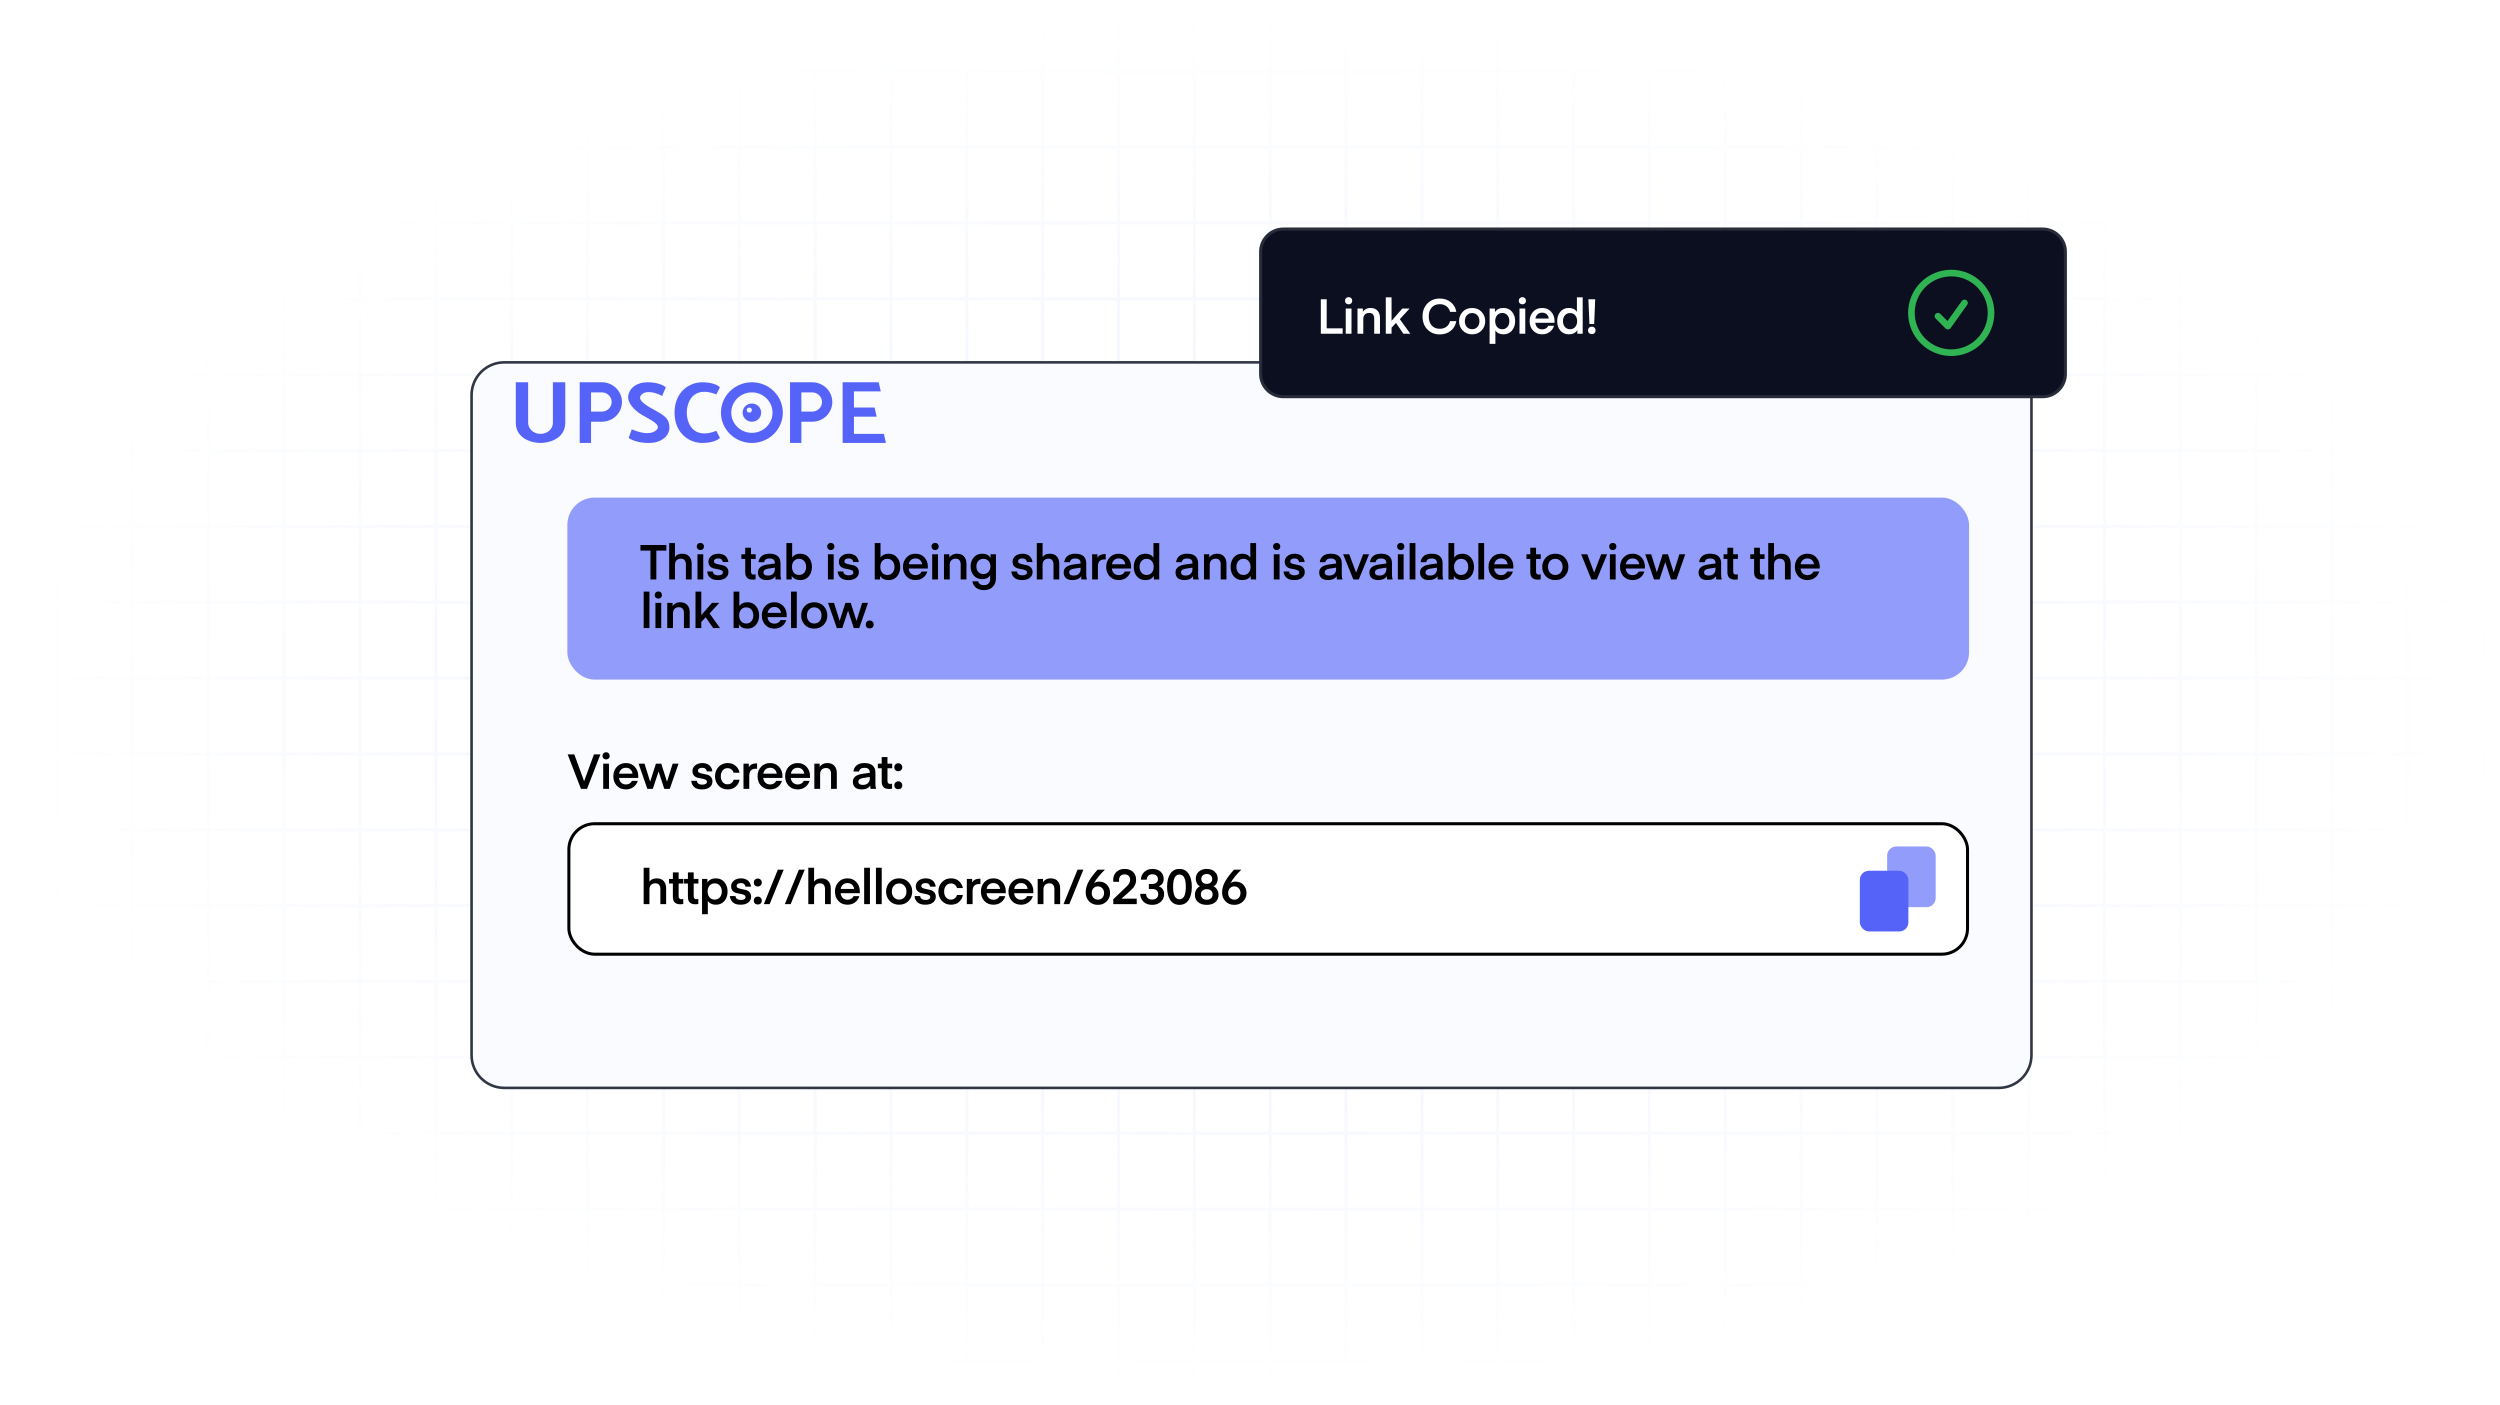 <svg width="824" height="463" viewBox="0 0 824 463" fill="none" xmlns="http://www.w3.org/2000/svg">
<g clip-path="url(#clip0_1640_6603)">
<mask id="mask0_1640_6603" style="mask-type:luminance" maskUnits="userSpaceOnUse" x="0" y="0" width="824" height="463">
<path d="M824 0H0V463H824V0Z" fill="white"/>
</mask>
<g mask="url(#mask0_1640_6603)">
<path d="M824 0H0V463H824V0Z" fill="white"/>
<g opacity="0.5">
<mask id="mask1_1640_6603" style="mask-type:alpha" maskUnits="userSpaceOnUse" x="0" y="0" width="824" height="463">
<path d="M824 0H0V463H824V0Z" fill="url(#paint0_radial_1640_6603)"/>
</mask>
<g mask="url(#mask1_1640_6603)">
<g opacity="0.3">
<mask id="mask2_1640_6603" style="mask-type:luminance" maskUnits="userSpaceOnUse" x="12" y="-1" width="812" height="464">
<path d="M824 -1H12.317V463H824V-1Z" fill="white"/>
</mask>
<g mask="url(#mask2_1640_6603)">
<path d="M18.658 -5.966V467.966" stroke="#80A2FC"/>
<path d="M43.658 -5.966V467.966" stroke="#80A2FC"/>
<path d="M68.658 -5.966V467.966" stroke="#80A2FC"/>
<path d="M93.658 -5.966V467.966" stroke="#80A2FC"/>
<path d="M118.658 -5.966V467.966" stroke="#80A2FC"/>
<path d="M143.658 -5.966V467.966" stroke="#80A2FC"/>
<path d="M168.658 -5.966V467.966" stroke="#80A2FC"/>
<path d="M193.658 -5.966V467.966" stroke="#80A2FC"/>
<path d="M218.658 -5.966V467.966" stroke="#80A2FC"/>
<path d="M243.658 -5.966V467.966" stroke="#80A2FC"/>
<path d="M268.658 -5.966V467.966" stroke="#80A2FC"/>
<path d="M293.659 -5.966V467.966" stroke="#80A2FC"/>
<path d="M318.659 -5.966V467.966" stroke="#80A2FC"/>
<path d="M343.659 -5.966V467.966" stroke="#80A2FC"/>
<path d="M368.659 -5.966V467.966" stroke="#80A2FC"/>
<path d="M393.659 -5.966V467.966" stroke="#80A2FC"/>
<path d="M418.659 -5.966V467.966" stroke="#80A2FC"/>
<path d="M443.659 -5.966V467.966" stroke="#80A2FC"/>
<path d="M468.659 -5.966V467.966" stroke="#80A2FC"/>
<path d="M493.659 -5.966V467.966" stroke="#80A2FC"/>
<path d="M518.659 -5.966V467.966" stroke="#80A2FC"/>
<path d="M543.659 -5.966V467.966" stroke="#80A2FC"/>
<path d="M568.659 -5.966V467.966" stroke="#80A2FC"/>
<path d="M593.659 -5.966V467.966" stroke="#80A2FC"/>
<path d="M618.659 -5.966V467.966" stroke="#80A2FC"/>
<path d="M643.659 -5.966V467.966" stroke="#80A2FC"/>
<path d="M668.659 -5.966V467.966" stroke="#80A2FC"/>
<path d="M693.659 -5.966V467.966" stroke="#80A2FC"/>
<path d="M718.659 -5.966V467.966" stroke="#80A2FC"/>
<path d="M743.659 -5.966V467.966" stroke="#80A2FC"/>
<path d="M768.659 -5.966V467.966" stroke="#80A2FC"/>
<path d="M793.659 -5.966V467.966" stroke="#80A2FC"/>
<path d="M818.659 -5.966V467.966" stroke="#80A2FC"/>
</g>
<mask id="mask3_1640_6603" style="mask-type:luminance" maskUnits="userSpaceOnUse" x="0" y="-2" width="821" height="456">
<path d="M0 -1.001V453.834H820.331V-1.001H0Z" fill="white"/>
</mask>
<g mask="url(#mask3_1640_6603)">
<path d="M3.166 448.5L817.165 448.501" stroke="#80A2FC"/>
<path d="M3.166 423.5L817.165 423.501" stroke="#80A2FC"/>
<path d="M3.166 398.5L817.165 398.501" stroke="#80A2FC"/>
<path d="M3.166 373.5H817.165" stroke="#80A2FC"/>
<path d="M3.166 348.5H817.165" stroke="#80A2FC"/>
<path d="M3.166 323.5H817.165" stroke="#80A2FC"/>
<path d="M3.166 298.5H817.165" stroke="#80A2FC"/>
<path d="M3.166 273.5H817.165" stroke="#80A2FC"/>
<path d="M3.166 248.5H817.165" stroke="#80A2FC"/>
<path d="M3.166 223.5H817.165" stroke="#80A2FC"/>
<path d="M3.166 198.5H817.165" stroke="#80A2FC"/>
<path d="M3.166 173.5H817.165" stroke="#80A2FC"/>
<path d="M3.166 148.5H817.165" stroke="#80A2FC"/>
<path d="M3.166 123.5H817.165" stroke="#80A2FC"/>
<path d="M3.166 98.5H817.165" stroke="#80A2FC"/>
<path d="M3.166 73.5H817.165" stroke="#80A2FC"/>
<path d="M3.166 48.5H817.165" stroke="#80A2FC"/>
<path d="M3.166 23.5H817.165" stroke="#80A2FC"/>
</g>
</g>
</g>
</g>
<g filter="url(#filter0_d_1640_6603)">
<path d="M658.786 105H166.214C160.021 105 155 110.021 155 116.214V333.786C155 339.979 160.021 345 166.214 345H658.786C664.979 345 670 339.979 670 333.786V116.214C670 110.021 664.979 105 658.786 105Z" fill="#FAFBFF"/>
<path d="M658.785 105.431H166.214C160.259 105.431 155.431 110.259 155.431 116.214V333.785C155.431 339.74 160.259 344.568 166.214 344.568H658.785C664.74 344.568 669.568 339.74 669.568 333.785V116.214C669.568 110.259 664.74 105.431 658.785 105.431Z" fill="#FAFBFF" stroke="#303643" stroke-width="0.863"/>
</g>
<path d="M673.25 75H423C418.582 75 415 78.582 415 83V123.25C415 127.668 418.582 131.25 423 131.25H673.25C677.668 131.25 681.25 127.668 681.25 123.25V83C681.25 78.582 677.668 75 673.25 75Z" fill="#0B0F1F"/>
<path d="M638.75 104.219L642.031 107.5L647.5 99.844M656.25 103.125C656.25 104.849 655.911 106.555 655.251 108.148C654.591 109.74 653.625 111.187 652.406 112.406C651.187 113.625 649.74 114.591 648.148 115.251C646.555 115.911 644.849 116.25 643.125 116.25C641.401 116.25 639.695 115.911 638.102 115.251C636.51 114.591 635.063 113.625 633.844 112.406C632.625 111.187 631.659 109.74 630.999 108.148C630.339 106.555 630 104.849 630 103.125C630 99.644 631.383 96.306 633.844 93.844C636.306 91.383 639.644 90 643.125 90C646.606 90 649.944 91.383 652.406 93.844C654.867 96.306 656.25 99.644 656.25 103.125Z" stroke="#30B352" stroke-width="2.188" stroke-linecap="round" stroke-linejoin="round"/>
<path d="M673.25 75.5H423C418.858 75.5 415.5 78.858 415.5 83V123.25C415.5 127.392 418.858 130.75 423 130.75H673.25C677.392 130.75 680.75 127.392 680.75 123.25V83C680.75 78.858 677.392 75.5 673.25 75.5Z" stroke="white" stroke-opacity="0.12"/>
</g>
<path d="M174.078 126H170V139.333C170 144.667 175.437 146 178.156 146C180.875 146 186.312 144.667 186.312 139.333V126H182.234V139.333C182.234 141.333 180.535 143 178.156 143C175.777 143 174.078 141.333 174.078 139.333V126Z" fill="#5563F9"/>
<path fill-rule="evenodd" clip-rule="evenodd" d="M191.07 126V146H194.808V139H198.376C202.036 139 205.003 136.09 205.003 132.5C205.003 128.91 202.036 126 198.376 126H191.07ZM194.808 135.667H198.376C200.159 135.667 201.604 134.249 201.604 132.5C201.604 130.751 200.159 129.333 198.376 129.333H194.808V135.667Z" fill="#5563F9"/>
<path fill-rule="evenodd" clip-rule="evenodd" d="M250.88 136C250.88 137.657 249.511 139 247.822 139C246.133 139 244.763 137.657 244.763 136C244.763 134.343 246.133 133 247.822 133C249.511 133 250.88 134.343 250.88 136ZM247.822 135.167C247.822 135.627 247.441 136 246.972 136C246.503 136 246.123 135.627 246.123 135.167C246.123 134.706 246.503 134.333 246.972 134.333C247.441 134.333 247.822 134.706 247.822 135.167Z" fill="#5563F9"/>
<path fill-rule="evenodd" clip-rule="evenodd" d="M258.017 136C258.017 141.523 253.452 146 247.822 146C242.191 146 237.627 141.523 237.627 136C237.627 130.477 242.191 126 247.822 126C253.452 126 258.017 130.477 258.017 136ZM254.618 136C254.618 139.682 251.575 142.667 247.822 142.667C244.068 142.667 241.025 139.682 241.025 136C241.025 132.318 244.068 129.333 247.822 129.333C251.575 129.333 254.618 132.318 254.618 136Z" fill="#5563F9"/>
<path d="M277.727 146H292L291.32 143H281.465V137.333H288.942L288.262 134.333H281.465V129H290.301L289.621 126H277.727V146Z" fill="#5563F9"/>
<path fill-rule="evenodd" clip-rule="evenodd" d="M264.134 146H260.396V126H267.702C271.362 126 274.329 128.91 274.329 132.5C274.329 136.09 271.362 139 267.702 139H264.134V146ZM267.702 135.667H264.134V129.333H267.702C269.485 129.333 270.93 130.751 270.93 132.5C270.93 134.249 269.485 135.667 267.702 135.667Z" fill="#5563F9"/>
<path d="M213.499 126C216.897 126 218.879 127.111 219.446 127.667L218.256 130.5C215.028 128.833 212.86 129.099 211.969 129.667C209.055 131.525 213.139 133.751 215.969 135.293C216.438 135.549 216.874 135.786 217.237 136C219.786 137.5 220.635 138.667 220.635 141C220.635 143.333 218.426 146 213.838 146C210.168 146 207.891 144.889 207.212 144.333L208.231 141.5C212.581 143.367 214.894 142.833 216.047 142C218.232 140.421 215.517 138.93 212.963 137.528C212.013 137.006 211.085 136.497 210.44 136C209.081 135 207.042 133 207.042 131C207.042 128.5 209.251 126 213.499 126Z" fill="#5563F9"/>
<path d="M231.407 126C235.036 126 236.839 127.111 237.287 127.667L236.111 130C228.315 126.933 226.366 132.722 226.366 136C226.366 139.278 228.315 145.067 236.111 142L237.287 144.333C236.839 144.889 235.036 146 231.407 146C227.374 146 222.334 143 222.334 136C222.334 129 227.374 126 231.407 126Z" fill="#5563F9"/>
<rect x="187" y="164" width="462" height="60" rx="9" fill="#929CFB"/>
<rect x="187.5" y="271.5" width="461" height="43" rx="8.5" fill="white" stroke="black"/>
<path d="M214.056 286V290.592C214.557 289.867 215.363 289.504 216.472 289.504C217.453 289.504 218.211 289.803 218.744 290.4C219.288 290.997 219.56 291.792 219.56 292.784V298H217.656V293.024C217.656 292.437 217.517 291.979 217.24 291.648C216.973 291.307 216.563 291.136 216.008 291.136C215.4 291.136 214.92 291.317 214.568 291.68C214.227 292.043 214.056 292.549 214.056 293.2V298H212.152V286H214.056ZM225.201 296.304V297.952C224.966 298.016 224.635 298.048 224.209 298.048C222.587 298.048 221.777 297.232 221.777 295.6V291.216H220.513V289.696H221.777V287.536H223.681V289.696H225.233V291.216H223.681V295.408C223.681 296.059 223.99 296.384 224.609 296.384L225.201 296.304ZM230.162 296.304V297.952C229.927 298.016 229.597 298.048 229.17 298.048C227.549 298.048 226.738 297.232 226.738 295.6V291.216H225.474V289.696H226.738V287.536H228.642V289.696H230.194V291.216H228.642V295.408C228.642 296.059 228.951 296.384 229.57 296.384L230.162 296.304ZM233.299 296.912V301.328H231.395V289.696H233.155V290.88C233.742 289.963 234.675 289.504 235.955 289.504C237.15 289.504 238.088 289.92 238.771 290.752C239.464 291.584 239.811 292.619 239.811 293.856C239.811 295.093 239.464 296.128 238.771 296.96C238.088 297.781 237.15 298.192 235.955 298.192C234.739 298.192 233.854 297.765 233.299 296.912ZM233.235 293.856C233.235 294.624 233.443 295.259 233.859 295.76C234.286 296.261 234.856 296.512 235.571 296.512C236.275 296.512 236.84 296.261 237.267 295.76C237.694 295.248 237.907 294.613 237.907 293.856C237.907 293.077 237.694 292.432 237.267 291.92C236.84 291.408 236.275 291.152 235.571 291.152C234.856 291.152 234.286 291.408 233.859 291.92C233.443 292.421 233.235 293.067 233.235 293.856ZM244.095 298.192C242.954 298.192 242.095 297.925 241.519 297.392C240.943 296.859 240.628 296.176 240.575 295.344H242.415C242.436 295.728 242.602 296.037 242.911 296.272C243.22 296.507 243.652 296.624 244.207 296.624C244.698 296.624 245.076 296.539 245.343 296.368C245.61 296.197 245.743 295.968 245.743 295.68C245.743 295.36 245.578 295.125 245.247 294.976C244.927 294.816 244.532 294.699 244.063 294.624C243.594 294.549 243.124 294.453 242.655 294.336C242.186 294.208 241.786 293.963 241.455 293.6C241.135 293.237 240.975 292.741 240.975 292.112C240.975 291.387 241.274 290.773 241.871 290.272C242.479 289.76 243.279 289.504 244.271 289.504C244.836 289.504 245.332 289.595 245.759 289.776C246.196 289.947 246.532 290.176 246.767 290.464C247.012 290.752 247.194 291.045 247.311 291.344C247.439 291.643 247.514 291.947 247.535 292.256H245.711C245.679 291.925 245.535 291.643 245.279 291.408C245.034 291.173 244.682 291.056 244.223 291.056C243.764 291.056 243.412 291.147 243.167 291.328C242.922 291.499 242.799 291.739 242.799 292.048C242.799 292.336 242.959 292.555 243.279 292.704C243.61 292.853 244.01 292.965 244.479 293.04C244.948 293.115 245.418 293.221 245.887 293.36C246.356 293.488 246.751 293.739 247.071 294.112C247.402 294.485 247.567 294.981 247.567 295.6C247.567 296.347 247.263 296.965 246.655 297.456C246.058 297.947 245.204 298.192 244.095 298.192ZM250.718 297.776C250.473 298.011 250.158 298.128 249.774 298.128C249.39 298.128 249.07 298.011 248.814 297.776C248.569 297.531 248.446 297.216 248.446 296.832C248.446 296.459 248.569 296.149 248.814 295.904C249.07 295.648 249.39 295.52 249.774 295.52C250.148 295.52 250.457 295.648 250.702 295.904C250.958 296.149 251.086 296.459 251.086 296.832C251.086 297.216 250.964 297.531 250.718 297.776ZM249.774 292.192C249.39 292.192 249.07 292.069 248.814 291.824C248.569 291.579 248.446 291.264 248.446 290.88C248.446 290.507 248.569 290.197 248.814 289.952C249.07 289.696 249.39 289.568 249.774 289.568C250.148 289.568 250.457 289.696 250.702 289.952C250.958 290.197 251.086 290.507 251.086 290.88C251.086 291.264 250.958 291.579 250.702 291.824C250.457 292.069 250.148 292.192 249.774 292.192ZM251.76 298L256.384 286.64H258.304L253.68 298H251.76ZM258.69 298L263.314 286.64H265.234L260.61 298H258.69ZM268.324 286V290.592C268.825 289.867 269.631 289.504 270.74 289.504C271.721 289.504 272.479 289.803 273.012 290.4C273.556 290.997 273.828 291.792 273.828 292.784V298H271.924V293.024C271.924 292.437 271.785 291.979 271.508 291.648C271.241 291.307 270.831 291.136 270.276 291.136C269.668 291.136 269.188 291.317 268.836 291.68C268.495 292.043 268.324 292.549 268.324 293.2V298H266.42V286H268.324ZM283.389 294.4H277.069C277.143 295.061 277.383 295.589 277.789 295.984C278.194 296.368 278.727 296.56 279.389 296.56C279.826 296.56 280.221 296.453 280.573 296.24C280.925 296.027 281.175 295.739 281.325 295.376H283.245C282.989 296.219 282.509 296.901 281.805 297.424C281.111 297.936 280.29 298.192 279.341 298.192C278.103 298.192 277.101 297.781 276.333 296.96C275.575 296.139 275.197 295.099 275.197 293.84C275.197 292.613 275.581 291.584 276.349 290.752C277.117 289.92 278.109 289.504 279.325 289.504C280.541 289.504 281.522 289.915 282.269 290.736C283.026 291.547 283.405 292.571 283.405 293.808L283.389 294.4ZM279.325 291.056C278.727 291.056 278.231 291.232 277.837 291.584C277.442 291.936 277.197 292.405 277.101 292.992H281.517C281.431 292.405 281.197 291.936 280.813 291.584C280.429 291.232 279.933 291.056 279.325 291.056ZM286.731 298H284.827V286H286.731V298ZM290.614 298H288.71V286H290.614V298ZM296.353 298.192C295.073 298.192 294.033 297.771 293.233 296.928C292.444 296.085 292.049 295.061 292.049 293.856C292.049 292.651 292.444 291.627 293.233 290.784C294.033 289.931 295.073 289.504 296.353 289.504C297.644 289.504 298.684 289.931 299.473 290.784C300.273 291.627 300.673 292.651 300.673 293.856C300.673 295.061 300.273 296.085 299.473 296.928C298.684 297.771 297.644 298.192 296.353 298.192ZM293.953 293.856C293.953 294.645 294.177 295.285 294.625 295.776C295.084 296.267 295.66 296.512 296.353 296.512C297.057 296.512 297.633 296.267 298.081 295.776C298.54 295.285 298.769 294.645 298.769 293.856C298.769 293.056 298.54 292.411 298.081 291.92C297.633 291.429 297.057 291.184 296.353 291.184C295.66 291.184 295.084 291.429 294.625 291.92C294.177 292.411 293.953 293.056 293.953 293.856ZM304.965 298.192C303.824 298.192 302.965 297.925 302.389 297.392C301.813 296.859 301.498 296.176 301.445 295.344H303.285C303.306 295.728 303.472 296.037 303.781 296.272C304.09 296.507 304.522 296.624 305.077 296.624C305.568 296.624 305.946 296.539 306.213 296.368C306.48 296.197 306.613 295.968 306.613 295.68C306.613 295.36 306.448 295.125 306.117 294.976C305.797 294.816 305.402 294.699 304.933 294.624C304.464 294.549 303.994 294.453 303.525 294.336C303.056 294.208 302.656 293.963 302.325 293.6C302.005 293.237 301.845 292.741 301.845 292.112C301.845 291.387 302.144 290.773 302.741 290.272C303.349 289.76 304.149 289.504 305.141 289.504C305.706 289.504 306.202 289.595 306.629 289.776C307.066 289.947 307.402 290.176 307.637 290.464C307.882 290.752 308.064 291.045 308.181 291.344C308.309 291.643 308.384 291.947 308.405 292.256H306.581C306.549 291.925 306.405 291.643 306.149 291.408C305.904 291.173 305.552 291.056 305.093 291.056C304.634 291.056 304.282 291.147 304.037 291.328C303.792 291.499 303.669 291.739 303.669 292.048C303.669 292.336 303.829 292.555 304.149 292.704C304.48 292.853 304.88 292.965 305.349 293.04C305.818 293.115 306.288 293.221 306.757 293.36C307.226 293.488 307.621 293.739 307.941 294.112C308.272 294.485 308.437 294.981 308.437 295.6C308.437 296.347 308.133 296.965 307.525 297.456C306.928 297.947 306.074 298.192 304.965 298.192ZM309.284 293.856C309.284 292.629 309.674 291.6 310.452 290.768C311.231 289.925 312.223 289.504 313.428 289.504C314.57 289.504 315.476 289.829 316.148 290.48C316.831 291.12 317.236 291.861 317.364 292.704H315.412C315.295 292.245 315.055 291.877 314.692 291.6C314.34 291.323 313.914 291.184 313.412 291.184C312.74 291.184 312.202 291.435 311.796 291.936C311.391 292.427 311.188 293.067 311.188 293.856C311.188 294.645 311.391 295.285 311.796 295.776C312.202 296.267 312.74 296.512 313.412 296.512C313.914 296.512 314.34 296.373 314.692 296.096C315.055 295.819 315.295 295.451 315.412 294.992H317.364C317.236 295.835 316.831 296.581 316.148 297.232C315.476 297.872 314.57 298.192 313.428 298.192C312.223 298.192 311.231 297.776 310.452 296.944C309.674 296.101 309.284 295.072 309.284 293.856ZM323.144 289.632V291.408C322.995 291.387 322.851 291.376 322.712 291.376C321.283 291.376 320.568 292.144 320.568 293.68V298H318.664V289.696H320.424V290.848C320.894 290.027 321.71 289.616 322.872 289.616L323.144 289.632ZM331.492 294.4H325.172C325.247 295.061 325.487 295.589 325.892 295.984C326.298 296.368 326.831 296.56 327.492 296.56C327.93 296.56 328.324 296.453 328.676 296.24C329.028 296.027 329.279 295.739 329.428 295.376H331.348C331.092 296.219 330.612 296.901 329.908 297.424C329.215 297.936 328.394 298.192 327.444 298.192C326.207 298.192 325.204 297.781 324.436 296.96C323.679 296.139 323.3 295.099 323.3 293.84C323.3 292.613 323.684 291.584 324.452 290.752C325.22 289.92 326.212 289.504 327.428 289.504C328.644 289.504 329.626 289.915 330.372 290.736C331.13 291.547 331.508 292.571 331.508 293.808L331.492 294.4ZM327.428 291.056C326.831 291.056 326.335 291.232 325.94 291.584C325.546 291.936 325.3 292.405 325.204 292.992H329.62C329.535 292.405 329.3 291.936 328.916 291.584C328.532 291.232 328.036 291.056 327.428 291.056ZM340.579 294.4H334.259C334.333 295.061 334.573 295.589 334.979 295.984C335.384 296.368 335.917 296.56 336.579 296.56C337.016 296.56 337.411 296.453 337.763 296.24C338.115 296.027 338.365 295.739 338.515 295.376H340.435C340.179 296.219 339.699 296.901 338.995 297.424C338.301 297.936 337.48 298.192 336.531 298.192C335.293 298.192 334.291 297.781 333.523 296.96C332.765 296.139 332.387 295.099 332.387 293.84C332.387 292.613 332.771 291.584 333.539 290.752C334.307 289.92 335.299 289.504 336.515 289.504C337.731 289.504 338.712 289.915 339.459 290.736C340.216 291.547 340.595 292.571 340.595 293.808L340.579 294.4ZM336.515 291.056C335.917 291.056 335.421 291.232 335.027 291.584C334.632 291.936 334.387 292.405 334.291 292.992H338.707C338.621 292.405 338.387 291.936 338.003 291.584C337.619 291.232 337.123 291.056 336.515 291.056ZM343.777 289.696V290.8C343.969 290.437 344.284 290.133 344.721 289.888C345.169 289.632 345.708 289.504 346.337 289.504C347.318 289.504 348.076 289.803 348.609 290.4C349.153 290.997 349.425 291.792 349.425 292.784V298H347.521V293.024C347.521 292.437 347.382 291.979 347.105 291.648C346.838 291.307 346.428 291.136 345.873 291.136C345.265 291.136 344.785 291.317 344.433 291.68C344.092 292.043 343.921 292.544 343.921 293.184V298H342.017V289.696H343.777ZM350.538 298L355.162 286.64H357.082L352.458 298H350.538ZM361.868 298.24C360.652 298.24 359.676 297.851 358.94 297.072C358.204 296.283 357.836 295.307 357.836 294.144C357.836 292.917 358.182 291.696 358.876 290.48C359.569 289.264 360.54 287.984 361.788 286.64H364.188C362.524 288.251 361.329 289.728 360.604 291.072C361.084 290.741 361.633 290.576 362.252 290.576C363.35 290.576 364.23 290.939 364.892 291.664C365.553 292.389 365.884 293.28 365.884 294.336C365.884 295.424 365.505 296.347 364.748 297.104C364.001 297.861 363.041 298.24 361.868 298.24ZM363.9 294.336C363.9 293.696 363.708 293.173 363.324 292.768C362.95 292.363 362.465 292.16 361.868 292.16C361.27 292.16 360.78 292.363 360.396 292.768C360.022 293.163 359.836 293.685 359.836 294.336C359.836 294.987 360.022 295.515 360.396 295.92C360.78 296.325 361.27 296.528 361.868 296.528C362.465 296.528 362.95 296.325 363.324 295.92C363.708 295.515 363.9 294.987 363.9 294.336ZM374.668 298H366.94V296.384L371.42 292.112C372.135 291.44 372.492 290.72 372.492 289.952C372.492 289.419 372.327 288.992 371.996 288.672C371.665 288.352 371.223 288.192 370.668 288.192C370.06 288.192 369.601 288.368 369.292 288.72C368.983 289.072 368.828 289.536 368.828 290.112L368.876 290.64H366.94C366.919 290.48 366.908 290.293 366.908 290.08C366.908 288.981 367.249 288.096 367.932 287.424C368.625 286.741 369.537 286.4 370.668 286.4C371.841 286.4 372.764 286.725 373.436 287.376C374.119 288.027 374.46 288.869 374.46 289.904C374.46 290.64 374.311 291.291 374.012 291.856C373.724 292.421 373.228 293.013 372.524 293.632L369.612 296.208H374.668V298ZM378.653 293.008V291.36H379.677C380.327 291.36 380.818 291.216 381.149 290.928C381.49 290.64 381.661 290.267 381.661 289.808C381.661 289.317 381.501 288.923 381.181 288.624C380.861 288.315 380.402 288.16 379.805 288.16C379.207 288.16 378.754 288.336 378.445 288.688C378.135 289.029 377.97 289.445 377.949 289.936H376.045C376.066 288.933 376.423 288.096 377.117 287.424C377.81 286.741 378.711 286.4 379.821 286.4C380.973 286.4 381.879 286.704 382.541 287.312C383.213 287.909 383.549 288.704 383.549 289.696C383.549 290.891 382.999 291.701 381.901 292.128C383.095 292.555 383.693 293.413 383.693 294.704C383.693 295.717 383.33 296.56 382.605 297.232C381.879 297.904 380.93 298.24 379.757 298.24C378.605 298.24 377.671 297.915 376.957 297.264C376.242 296.603 375.858 295.723 375.805 294.624H377.725C377.767 295.179 377.959 295.632 378.301 295.984C378.653 296.325 379.138 296.496 379.757 296.496C380.365 296.496 380.85 296.336 381.213 296.016C381.575 295.685 381.757 295.248 381.757 294.704C381.757 294.171 381.581 293.755 381.229 293.456C380.877 293.157 380.365 293.008 379.693 293.008H378.653ZM388.749 298.24C387.426 298.24 386.413 297.707 385.709 296.64C385.016 295.563 384.669 294.123 384.669 292.32C384.669 290.517 385.016 289.083 385.709 288.016C386.413 286.939 387.426 286.4 388.749 286.4C390.061 286.4 391.069 286.939 391.773 288.016C392.477 289.083 392.829 290.517 392.829 292.32C392.829 294.123 392.477 295.563 391.773 296.64C391.069 297.707 390.061 298.24 388.749 298.24ZM390.845 292.32C390.845 289.6 390.146 288.24 388.749 288.24C387.352 288.24 386.653 289.6 386.653 292.32C386.653 295.04 387.352 296.4 388.749 296.4C390.146 296.4 390.845 295.04 390.845 292.32ZM400.59 297.328C399.907 297.936 398.958 298.24 397.742 298.24C396.526 298.24 395.571 297.936 394.878 297.328C394.184 296.72 393.838 295.92 393.838 294.928C393.838 294.352 393.976 293.813 394.254 293.312C394.531 292.8 394.936 292.405 395.47 292.128C395.032 291.861 394.696 291.504 394.462 291.056C394.238 290.608 394.126 290.128 394.126 289.616C394.126 288.688 394.451 287.92 395.102 287.312C395.752 286.704 396.632 286.4 397.742 286.4C398.862 286.4 399.747 286.709 400.398 287.328C401.048 287.936 401.374 288.709 401.374 289.648C401.374 290.16 401.256 290.64 401.022 291.088C400.798 291.525 400.456 291.872 399.998 292.128C400.531 292.416 400.936 292.811 401.214 293.312C401.491 293.813 401.63 294.352 401.63 294.928C401.63 295.92 401.283 296.72 400.59 297.328ZM399.15 293.552C398.798 293.232 398.328 293.072 397.742 293.072C397.155 293.072 396.686 293.232 396.334 293.552C395.982 293.872 395.806 294.288 395.806 294.8C395.806 295.291 395.971 295.707 396.302 296.048C396.632 296.379 397.112 296.544 397.742 296.544C398.371 296.544 398.851 296.379 399.182 296.048C399.512 295.707 399.678 295.291 399.678 294.8C399.678 294.288 399.502 293.872 399.15 293.552ZM397.742 291.328C398.296 291.328 398.734 291.179 399.054 290.88C399.384 290.581 399.55 290.187 399.55 289.696C399.55 289.259 399.39 288.88 399.07 288.56C398.76 288.24 398.318 288.08 397.742 288.08C397.166 288.08 396.723 288.235 396.414 288.544C396.104 288.853 395.95 289.227 395.95 289.664C395.95 290.155 396.104 290.555 396.414 290.864C396.734 291.173 397.176 291.328 397.742 291.328ZM406.83 298.24C405.614 298.24 404.638 297.851 403.902 297.072C403.166 296.283 402.798 295.307 402.798 294.144C402.798 292.917 403.145 291.696 403.838 290.48C404.531 289.264 405.502 287.984 406.75 286.64H409.15C407.486 288.251 406.291 289.728 405.566 291.072C406.046 290.741 406.595 290.576 407.214 290.576C408.313 290.576 409.193 290.939 409.854 291.664C410.515 292.389 410.846 293.28 410.846 294.336C410.846 295.424 410.467 296.347 409.71 297.104C408.963 297.861 408.003 298.24 406.83 298.24ZM408.862 294.336C408.862 293.696 408.67 293.173 408.286 292.768C407.913 292.363 407.427 292.16 406.83 292.16C406.233 292.16 405.742 292.363 405.358 292.768C404.985 293.163 404.798 293.685 404.798 294.336C404.798 294.987 404.985 295.515 405.358 295.92C405.742 296.325 406.233 296.528 406.83 296.528C407.427 296.528 407.913 296.325 408.286 295.92C408.67 295.515 408.862 294.987 408.862 294.336Z" fill="black"/>
<path d="M219.624 179.64V181.48H216.328V191H214.392V181.48H211.096V179.64H219.624ZM222.47 179V183.592C222.972 182.867 223.777 182.504 224.886 182.504C225.868 182.504 226.625 182.803 227.158 183.4C227.702 183.997 227.974 184.792 227.974 185.784V191H226.07V186.024C226.07 185.437 225.932 184.979 225.654 184.648C225.388 184.307 224.977 184.136 224.422 184.136C223.814 184.136 223.334 184.317 222.982 184.68C222.641 185.043 222.47 185.549 222.47 186.2V191H220.566V179H222.47ZM230.847 181.304C230.495 181.304 230.207 181.197 229.983 180.984C229.759 180.76 229.647 180.477 229.647 180.136C229.647 179.784 229.759 179.496 229.983 179.272C230.207 179.048 230.495 178.936 230.847 178.936C231.188 178.936 231.471 179.048 231.695 179.272C231.919 179.496 232.031 179.784 232.031 180.136C232.031 180.477 231.919 180.76 231.695 180.984C231.471 181.197 231.188 181.304 230.847 181.304ZM229.887 191V182.696H231.791V191H229.887ZM236.618 191.192C235.477 191.192 234.618 190.925 234.042 190.392C233.466 189.859 233.151 189.176 233.098 188.344H234.938C234.959 188.728 235.125 189.037 235.434 189.272C235.743 189.507 236.175 189.624 236.73 189.624C237.221 189.624 237.599 189.539 237.866 189.368C238.133 189.197 238.266 188.968 238.266 188.68C238.266 188.36 238.101 188.125 237.77 187.976C237.45 187.816 237.055 187.699 236.586 187.624C236.117 187.549 235.647 187.453 235.178 187.336C234.709 187.208 234.309 186.963 233.978 186.6C233.658 186.237 233.498 185.741 233.498 185.112C233.498 184.387 233.797 183.773 234.394 183.272C235.002 182.76 235.802 182.504 236.794 182.504C237.359 182.504 237.855 182.595 238.282 182.776C238.719 182.947 239.055 183.176 239.29 183.464C239.535 183.752 239.717 184.045 239.834 184.344C239.962 184.643 240.037 184.947 240.058 185.256H238.234C238.202 184.925 238.058 184.643 237.802 184.408C237.557 184.173 237.205 184.056 236.746 184.056C236.287 184.056 235.935 184.147 235.69 184.328C235.445 184.499 235.322 184.739 235.322 185.048C235.322 185.336 235.482 185.555 235.802 185.704C236.133 185.853 236.533 185.965 237.002 186.04C237.471 186.115 237.941 186.221 238.41 186.36C238.879 186.488 239.274 186.739 239.594 187.112C239.925 187.485 240.09 187.981 240.09 188.6C240.09 189.347 239.786 189.965 239.178 190.456C238.581 190.947 237.727 191.192 236.618 191.192ZM249.046 189.304V190.952C248.811 191.016 248.48 191.048 248.054 191.048C246.432 191.048 245.622 190.232 245.622 188.6V184.216H244.358V182.696H245.622V180.536H247.526V182.696H249.078V184.216H247.526V188.408C247.526 189.059 247.835 189.384 248.454 189.384L249.046 189.304ZM255.399 187.096L253.191 187.432C252.156 187.592 251.639 187.987 251.639 188.616C251.639 189.341 252.13 189.704 253.111 189.704C253.847 189.704 254.412 189.507 254.807 189.112C255.202 188.717 255.399 188.221 255.399 187.624V187.096ZM252.727 191.192C251.746 191.192 251.015 190.963 250.535 190.504C250.055 190.045 249.815 189.437 249.815 188.68C249.815 187.229 250.876 186.355 252.999 186.056L255.399 185.72V185.592C255.399 184.579 254.807 184.072 253.623 184.072C252.588 184.072 252.002 184.483 251.863 185.304H250.007C250.092 184.493 250.428 183.827 251.015 183.304C251.612 182.771 252.498 182.504 253.671 182.504C254.855 182.504 255.746 182.776 256.343 183.32C256.951 183.864 257.255 184.627 257.255 185.608V189.432C257.255 190.104 257.335 190.627 257.495 191H255.687C255.676 191 255.66 190.963 255.639 190.888C255.628 190.803 255.612 190.669 255.591 190.488C255.58 190.307 255.575 190.115 255.575 189.912C255.01 190.765 254.06 191.192 252.727 191.192ZM261.097 183.784C261.663 182.931 262.548 182.504 263.753 182.504C264.948 182.504 265.887 182.92 266.569 183.752C267.263 184.584 267.609 185.619 267.609 186.856C267.609 188.093 267.263 189.128 266.569 189.96C265.887 190.781 264.948 191.192 263.753 191.192C262.463 191.192 261.529 190.733 260.953 189.816V191H259.193V179H261.097V183.784ZM261.033 186.856C261.033 187.624 261.241 188.259 261.657 188.76C262.084 189.261 262.655 189.512 263.369 189.512C264.073 189.512 264.639 189.261 265.065 188.76C265.492 188.248 265.705 187.613 265.705 186.856C265.705 186.077 265.492 185.437 265.065 184.936C264.639 184.435 264.073 184.184 263.369 184.184C262.655 184.184 262.084 184.435 261.657 184.936C261.241 185.437 261.033 186.077 261.033 186.856ZM273.841 181.304C273.489 181.304 273.201 181.197 272.977 180.984C272.753 180.76 272.641 180.477 272.641 180.136C272.641 179.784 272.753 179.496 272.977 179.272C273.201 179.048 273.489 178.936 273.841 178.936C274.183 178.936 274.465 179.048 274.689 179.272C274.913 179.496 275.025 179.784 275.025 180.136C275.025 180.477 274.913 180.76 274.689 180.984C274.465 181.197 274.183 181.304 273.841 181.304ZM272.881 191V182.696H274.785V191H272.881ZM279.613 191.192C278.471 191.192 277.613 190.925 277.037 190.392C276.461 189.859 276.146 189.176 276.093 188.344H277.933C277.954 188.728 278.119 189.037 278.429 189.272C278.738 189.507 279.17 189.624 279.725 189.624C280.215 189.624 280.594 189.539 280.861 189.368C281.127 189.197 281.261 188.968 281.261 188.68C281.261 188.36 281.095 188.125 280.765 187.976C280.445 187.816 280.05 187.699 279.581 187.624C279.111 187.549 278.642 187.453 278.173 187.336C277.703 187.208 277.303 186.963 276.973 186.6C276.653 186.237 276.493 185.741 276.493 185.112C276.493 184.387 276.791 183.773 277.389 183.272C277.997 182.76 278.797 182.504 279.789 182.504C280.354 182.504 280.85 182.595 281.277 182.776C281.714 182.947 282.05 183.176 282.285 183.464C282.53 183.752 282.711 184.045 282.829 184.344C282.957 184.643 283.031 184.947 283.053 185.256H281.229C281.197 184.925 281.053 184.643 280.797 184.408C280.551 184.173 280.199 184.056 279.741 184.056C279.282 184.056 278.93 184.147 278.685 184.328C278.439 184.499 278.317 184.739 278.317 185.048C278.317 185.336 278.477 185.555 278.797 185.704C279.127 185.853 279.527 185.965 279.997 186.04C280.466 186.115 280.935 186.221 281.405 186.36C281.874 186.488 282.269 186.739 282.589 187.112C282.919 187.485 283.085 187.981 283.085 188.6C283.085 189.347 282.781 189.965 282.173 190.456C281.575 190.947 280.722 191.192 279.613 191.192ZM290.216 183.784C290.781 182.931 291.667 182.504 292.872 182.504C294.067 182.504 295.005 182.92 295.688 183.752C296.381 184.584 296.728 185.619 296.728 186.856C296.728 188.093 296.381 189.128 295.688 189.96C295.005 190.781 294.067 191.192 292.872 191.192C291.581 191.192 290.648 190.733 290.072 189.816V191H288.312V179H290.216V183.784ZM290.152 186.856C290.152 187.624 290.36 188.259 290.776 188.76C291.203 189.261 291.773 189.512 292.488 189.512C293.192 189.512 293.757 189.261 294.184 188.76C294.611 188.248 294.824 187.613 294.824 186.856C294.824 186.077 294.611 185.437 294.184 184.936C293.757 184.435 293.192 184.184 292.488 184.184C291.773 184.184 291.203 184.435 290.776 184.936C290.36 185.437 290.152 186.077 290.152 186.856ZM305.812 187.4H299.492C299.567 188.061 299.807 188.589 300.212 188.984C300.617 189.368 301.151 189.56 301.812 189.56C302.249 189.56 302.644 189.453 302.996 189.24C303.348 189.027 303.599 188.739 303.748 188.376H305.668C305.412 189.219 304.932 189.901 304.228 190.424C303.535 190.936 302.713 191.192 301.764 191.192C300.527 191.192 299.524 190.781 298.756 189.96C297.999 189.139 297.62 188.099 297.62 186.84C297.62 185.613 298.004 184.584 298.772 183.752C299.54 182.92 300.532 182.504 301.748 182.504C302.964 182.504 303.945 182.915 304.692 183.736C305.449 184.547 305.828 185.571 305.828 186.808L305.812 187.4ZM301.748 184.056C301.151 184.056 300.655 184.232 300.26 184.584C299.865 184.936 299.62 185.405 299.524 185.992H303.94C303.855 185.405 303.62 184.936 303.236 184.584C302.852 184.232 302.356 184.056 301.748 184.056ZM308.21 181.304C307.858 181.304 307.57 181.197 307.346 180.984C307.122 180.76 307.01 180.477 307.01 180.136C307.01 179.784 307.122 179.496 307.346 179.272C307.57 179.048 307.858 178.936 308.21 178.936C308.551 178.936 308.834 179.048 309.058 179.272C309.282 179.496 309.394 179.784 309.394 180.136C309.394 180.477 309.282 180.76 309.058 180.984C308.834 181.197 308.551 181.304 308.21 181.304ZM307.25 191V182.696H309.154V191H307.25ZM312.893 182.696V183.8C313.085 183.437 313.4 183.133 313.837 182.888C314.285 182.632 314.824 182.504 315.453 182.504C316.435 182.504 317.192 182.803 317.725 183.4C318.269 183.997 318.541 184.792 318.541 185.784V191H316.637V186.024C316.637 185.437 316.499 184.979 316.221 184.648C315.955 184.307 315.544 184.136 314.989 184.136C314.381 184.136 313.901 184.317 313.549 184.68C313.208 185.043 313.037 185.544 313.037 186.184V191H311.133V182.696H312.893ZM326.502 183.88V182.696H328.262V190.648C328.262 191.779 327.91 192.701 327.206 193.416C326.513 194.141 325.542 194.504 324.294 194.504C323.153 194.504 322.257 194.211 321.606 193.624C320.966 193.037 320.593 192.365 320.486 191.608H322.39C322.625 192.451 323.27 192.872 324.326 192.872C324.966 192.872 325.462 192.691 325.814 192.328C326.177 191.976 326.358 191.501 326.358 190.904V189.608C325.803 190.461 324.929 190.888 323.734 190.888C322.582 190.888 321.654 190.488 320.95 189.688C320.257 188.877 319.91 187.88 319.91 186.696C319.91 185.512 320.257 184.52 320.95 183.72C321.654 182.909 322.582 182.504 323.734 182.504C325.003 182.504 325.926 182.963 326.502 183.88ZM326.438 186.696C326.438 185.96 326.225 185.357 325.798 184.888C325.371 184.419 324.811 184.184 324.118 184.184C323.435 184.184 322.881 184.419 322.454 184.888C322.027 185.357 321.814 185.96 321.814 186.696C321.814 187.421 322.027 188.024 322.454 188.504C322.881 188.973 323.435 189.208 324.118 189.208C324.811 189.208 325.371 188.973 325.798 188.504C326.225 188.024 326.438 187.421 326.438 186.696ZM336.865 191.192C335.724 191.192 334.865 190.925 334.289 190.392C333.713 189.859 333.398 189.176 333.345 188.344H335.185C335.206 188.728 335.372 189.037 335.681 189.272C335.99 189.507 336.422 189.624 336.977 189.624C337.468 189.624 337.846 189.539 338.113 189.368C338.38 189.197 338.513 188.968 338.513 188.68C338.513 188.36 338.348 188.125 338.017 187.976C337.697 187.816 337.302 187.699 336.833 187.624C336.364 187.549 335.894 187.453 335.425 187.336C334.956 187.208 334.556 186.963 334.225 186.6C333.905 186.237 333.745 185.741 333.745 185.112C333.745 184.387 334.044 183.773 334.641 183.272C335.249 182.76 336.049 182.504 337.041 182.504C337.606 182.504 338.102 182.595 338.529 182.776C338.966 182.947 339.302 183.176 339.537 183.464C339.782 183.752 339.964 184.045 340.081 184.344C340.209 184.643 340.284 184.947 340.305 185.256H338.481C338.449 184.925 338.305 184.643 338.049 184.408C337.804 184.173 337.452 184.056 336.993 184.056C336.534 184.056 336.182 184.147 335.937 184.328C335.692 184.499 335.569 184.739 335.569 185.048C335.569 185.336 335.729 185.555 336.049 185.704C336.38 185.853 336.78 185.965 337.249 186.04C337.718 186.115 338.188 186.221 338.657 186.36C339.126 186.488 339.521 186.739 339.841 187.112C340.172 187.485 340.337 187.981 340.337 188.6C340.337 189.347 340.033 189.965 339.425 190.456C338.828 190.947 337.974 191.192 336.865 191.192ZM343.632 179V183.592C344.134 182.867 344.939 182.504 346.048 182.504C347.03 182.504 347.787 182.803 348.32 183.4C348.864 183.997 349.136 184.792 349.136 185.784V191H347.232V186.024C347.232 185.437 347.094 184.979 346.816 184.648C346.55 184.307 346.139 184.136 345.584 184.136C344.976 184.136 344.496 184.317 344.144 184.68C343.803 185.043 343.632 185.549 343.632 186.2V191H341.728V179H343.632ZM356.169 187.096L353.961 187.432C352.926 187.592 352.409 187.987 352.409 188.616C352.409 189.341 352.9 189.704 353.881 189.704C354.617 189.704 355.182 189.507 355.577 189.112C355.972 188.717 356.169 188.221 356.169 187.624V187.096ZM353.497 191.192C352.516 191.192 351.785 190.963 351.305 190.504C350.825 190.045 350.585 189.437 350.585 188.68C350.585 187.229 351.646 186.355 353.769 186.056L356.169 185.72V185.592C356.169 184.579 355.577 184.072 354.393 184.072C353.358 184.072 352.772 184.483 352.633 185.304H350.777C350.862 184.493 351.198 183.827 351.785 183.304C352.382 182.771 353.268 182.504 354.441 182.504C355.625 182.504 356.516 182.776 357.113 183.32C357.721 183.864 358.025 184.627 358.025 185.608V189.432C358.025 190.104 358.105 190.627 358.265 191H356.457C356.446 191 356.43 190.963 356.409 190.888C356.398 190.803 356.382 190.669 356.361 190.488C356.35 190.307 356.345 190.115 356.345 189.912C355.78 190.765 354.83 191.192 353.497 191.192ZM364.443 182.632V184.408C364.294 184.387 364.15 184.376 364.011 184.376C362.582 184.376 361.867 185.144 361.867 186.68V191H359.963V182.696H361.723V183.848C362.193 183.027 363.009 182.616 364.171 182.616L364.443 182.632ZM372.791 187.4H366.471C366.546 188.061 366.786 188.589 367.191 188.984C367.597 189.368 368.13 189.56 368.791 189.56C369.229 189.56 369.623 189.453 369.975 189.24C370.327 189.027 370.578 188.739 370.727 188.376H372.647C372.391 189.219 371.911 189.901 371.207 190.424C370.514 190.936 369.693 191.192 368.743 191.192C367.506 191.192 366.503 190.781 365.735 189.96C364.978 189.139 364.599 188.099 364.599 186.84C364.599 185.613 364.983 184.584 365.751 183.752C366.519 182.92 367.511 182.504 368.727 182.504C369.943 182.504 370.925 182.915 371.671 183.736C372.429 184.547 372.807 185.571 372.807 186.808L372.791 187.4ZM368.727 184.056C368.13 184.056 367.634 184.232 367.239 184.584C366.845 184.936 366.599 185.405 366.503 185.992H370.919C370.834 185.405 370.599 184.936 370.215 184.584C369.831 184.232 369.335 184.056 368.727 184.056ZM380.181 183.784V179H382.085V191H380.325V189.816C379.76 190.733 378.827 191.192 377.525 191.192C376.341 191.192 375.403 190.781 374.709 189.96C374.027 189.128 373.685 188.093 373.685 186.856C373.685 185.619 374.027 184.584 374.709 183.752C375.403 182.92 376.341 182.504 377.525 182.504C378.731 182.504 379.616 182.931 380.181 183.784ZM380.261 186.856C380.261 186.077 380.048 185.437 379.621 184.936C379.205 184.435 378.64 184.184 377.925 184.184C377.221 184.184 376.656 184.435 376.229 184.936C375.803 185.437 375.589 186.077 375.589 186.856C375.589 187.613 375.803 188.248 376.229 188.76C376.656 189.261 377.221 189.512 377.925 189.512C378.64 189.512 379.205 189.261 379.621 188.76C380.048 188.259 380.261 187.624 380.261 186.856ZM393.038 187.096L390.83 187.432C389.795 187.592 389.278 187.987 389.278 188.616C389.278 189.341 389.768 189.704 390.75 189.704C391.486 189.704 392.051 189.507 392.446 189.112C392.84 188.717 393.038 188.221 393.038 187.624V187.096ZM390.366 191.192C389.384 191.192 388.654 190.963 388.174 190.504C387.694 190.045 387.454 189.437 387.454 188.68C387.454 187.229 388.515 186.355 390.638 186.056L393.038 185.72V185.592C393.038 184.579 392.446 184.072 391.262 184.072C390.227 184.072 389.64 184.483 389.502 185.304H387.646C387.731 184.493 388.067 183.827 388.654 183.304C389.251 182.771 390.136 182.504 391.31 182.504C392.494 182.504 393.384 182.776 393.982 183.32C394.59 183.864 394.894 184.627 394.894 185.608V189.432C394.894 190.104 394.974 190.627 395.134 191H393.326C393.315 191 393.299 190.963 393.278 190.888C393.267 190.803 393.251 190.669 393.23 190.488C393.219 190.307 393.214 190.115 393.214 189.912C392.648 190.765 391.699 191.192 390.366 191.192ZM398.592 182.696V183.8C398.784 183.437 399.099 183.133 399.536 182.888C399.984 182.632 400.523 182.504 401.152 182.504C402.133 182.504 402.891 182.803 403.424 183.4C403.968 183.997 404.24 184.792 404.24 185.784V191H402.336V186.024C402.336 185.437 402.197 184.979 401.92 184.648C401.653 184.307 401.243 184.136 400.688 184.136C400.08 184.136 399.6 184.317 399.248 184.68C398.907 185.043 398.736 185.544 398.736 186.184V191H396.832V182.696H398.592ZM412.105 183.784V179H414.009V191H412.249V189.816C411.683 190.733 410.75 191.192 409.449 191.192C408.265 191.192 407.326 190.781 406.633 189.96C405.95 189.128 405.609 188.093 405.609 186.856C405.609 185.619 405.95 184.584 406.633 183.752C407.326 182.92 408.265 182.504 409.449 182.504C410.654 182.504 411.539 182.931 412.105 183.784ZM412.185 186.856C412.185 186.077 411.971 185.437 411.545 184.936C411.129 184.435 410.563 184.184 409.849 184.184C409.145 184.184 408.579 184.435 408.153 184.936C407.726 185.437 407.513 186.077 407.513 186.856C407.513 187.613 407.726 188.248 408.153 188.76C408.579 189.261 409.145 189.512 409.849 189.512C410.563 189.512 411.129 189.261 411.545 188.76C411.971 188.259 412.185 187.624 412.185 186.856ZM420.801 181.304C420.449 181.304 420.161 181.197 419.937 180.984C419.713 180.76 419.601 180.477 419.601 180.136C419.601 179.784 419.713 179.496 419.937 179.272C420.161 179.048 420.449 178.936 420.801 178.936C421.142 178.936 421.425 179.048 421.649 179.272C421.873 179.496 421.985 179.784 421.985 180.136C421.985 180.477 421.873 180.76 421.649 180.984C421.425 181.197 421.142 181.304 420.801 181.304ZM419.841 191V182.696H421.745V191H419.841ZM426.572 191.192C425.431 191.192 424.572 190.925 423.996 190.392C423.42 189.859 423.105 189.176 423.052 188.344H424.892C424.913 188.728 425.079 189.037 425.388 189.272C425.697 189.507 426.129 189.624 426.684 189.624C427.175 189.624 427.553 189.539 427.82 189.368C428.087 189.197 428.22 188.968 428.22 188.68C428.22 188.36 428.055 188.125 427.724 187.976C427.404 187.816 427.009 187.699 426.54 187.624C426.071 187.549 425.601 187.453 425.132 187.336C424.663 187.208 424.263 186.963 423.932 186.6C423.612 186.237 423.452 185.741 423.452 185.112C423.452 184.387 423.751 183.773 424.348 183.272C424.956 182.76 425.756 182.504 426.748 182.504C427.313 182.504 427.809 182.595 428.236 182.776C428.673 182.947 429.009 183.176 429.244 183.464C429.489 183.752 429.671 184.045 429.788 184.344C429.916 184.643 429.991 184.947 430.012 185.256H428.188C428.156 184.925 428.012 184.643 427.756 184.408C427.511 184.173 427.159 184.056 426.7 184.056C426.241 184.056 425.889 184.147 425.644 184.328C425.399 184.499 425.276 184.739 425.276 185.048C425.276 185.336 425.436 185.555 425.756 185.704C426.087 185.853 426.487 185.965 426.956 186.04C427.425 186.115 427.895 186.221 428.364 186.36C428.833 186.488 429.228 186.739 429.548 187.112C429.879 187.485 430.044 187.981 430.044 188.6C430.044 189.347 429.74 189.965 429.132 190.456C428.535 190.947 427.681 191.192 426.572 191.192ZM440.391 187.096L438.183 187.432C437.149 187.592 436.631 187.987 436.631 188.616C436.631 189.341 437.122 189.704 438.103 189.704C438.839 189.704 439.405 189.507 439.799 189.112C440.194 188.717 440.391 188.221 440.391 187.624V187.096ZM437.719 191.192C436.738 191.192 436.007 190.963 435.527 190.504C435.047 190.045 434.807 189.437 434.807 188.68C434.807 187.229 435.869 186.355 437.991 186.056L440.391 185.72V185.592C440.391 184.579 439.799 184.072 438.615 184.072C437.581 184.072 436.994 184.483 436.855 185.304H434.999C435.085 184.493 435.421 183.827 436.007 183.304C436.605 182.771 437.49 182.504 438.663 182.504C439.847 182.504 440.738 182.776 441.335 183.32C441.943 183.864 442.247 184.627 442.247 185.608V189.432C442.247 190.104 442.327 190.627 442.487 191H440.679C440.669 191 440.653 190.963 440.631 190.888C440.621 190.803 440.605 190.669 440.583 190.488C440.573 190.307 440.567 190.115 440.567 189.912C440.002 190.765 439.053 191.192 437.719 191.192ZM446.98 188.744L449.284 182.696H451.252L447.86 191H446.068L442.692 182.696H444.708L446.98 188.744ZM456.939 187.096L454.731 187.432C453.696 187.592 453.179 187.987 453.179 188.616C453.179 189.341 453.67 189.704 454.651 189.704C455.387 189.704 455.952 189.507 456.347 189.112C456.742 188.717 456.939 188.221 456.939 187.624V187.096ZM454.267 191.192C453.286 191.192 452.555 190.963 452.075 190.504C451.595 190.045 451.355 189.437 451.355 188.68C451.355 187.229 452.416 186.355 454.539 186.056L456.939 185.72V185.592C456.939 184.579 456.347 184.072 455.163 184.072C454.128 184.072 453.542 184.483 453.403 185.304H451.547C451.632 184.493 451.968 183.827 452.555 183.304C453.152 182.771 454.038 182.504 455.211 182.504C456.395 182.504 457.286 182.776 457.883 183.32C458.491 183.864 458.795 184.627 458.795 185.608V189.432C458.795 190.104 458.875 190.627 459.035 191H457.227C457.216 191 457.2 190.963 457.179 190.888C457.168 190.803 457.152 190.669 457.131 190.488C457.12 190.307 457.115 190.115 457.115 189.912C456.55 190.765 455.6 191.192 454.267 191.192ZM461.693 181.304C461.341 181.304 461.053 181.197 460.829 180.984C460.605 180.76 460.493 180.477 460.493 180.136C460.493 179.784 460.605 179.496 460.829 179.272C461.053 179.048 461.341 178.936 461.693 178.936C462.035 178.936 462.317 179.048 462.541 179.272C462.765 179.496 462.877 179.784 462.877 180.136C462.877 180.477 462.765 180.76 462.541 180.984C462.317 181.197 462.035 181.304 461.693 181.304ZM460.733 191V182.696H462.637V191H460.733ZM466.52 191H464.616V179H466.52V191ZM473.62 187.096L471.412 187.432C470.377 187.592 469.86 187.987 469.86 188.616C469.86 189.341 470.35 189.704 471.332 189.704C472.068 189.704 472.633 189.507 473.028 189.112C473.422 188.717 473.62 188.221 473.62 187.624V187.096ZM470.948 191.192C469.966 191.192 469.236 190.963 468.756 190.504C468.276 190.045 468.036 189.437 468.036 188.68C468.036 187.229 469.097 186.355 471.22 186.056L473.62 185.72V185.592C473.62 184.579 473.028 184.072 471.844 184.072C470.809 184.072 470.222 184.483 470.084 185.304H468.228C468.313 184.493 468.649 183.827 469.236 183.304C469.833 182.771 470.718 182.504 471.892 182.504C473.076 182.504 473.966 182.776 474.564 183.32C475.172 183.864 475.476 184.627 475.476 185.608V189.432C475.476 190.104 475.556 190.627 475.716 191H473.908C473.897 191 473.881 190.963 473.86 190.888C473.849 190.803 473.833 190.669 473.812 190.488C473.801 190.307 473.796 190.115 473.796 189.912C473.23 190.765 472.281 191.192 470.948 191.192ZM479.318 183.784C479.883 182.931 480.769 182.504 481.974 182.504C483.169 182.504 484.107 182.92 484.79 183.752C485.483 184.584 485.83 185.619 485.83 186.856C485.83 188.093 485.483 189.128 484.79 189.96C484.107 190.781 483.169 191.192 481.974 191.192C480.683 191.192 479.75 190.733 479.174 189.816V191H477.414V179H479.318V183.784ZM479.254 186.856C479.254 187.624 479.462 188.259 479.878 188.76C480.305 189.261 480.875 189.512 481.59 189.512C482.294 189.512 482.859 189.261 483.286 188.76C483.713 188.248 483.926 187.613 483.926 186.856C483.926 186.077 483.713 185.437 483.286 184.936C482.859 184.435 482.294 184.184 481.59 184.184C480.875 184.184 480.305 184.435 479.878 184.936C479.462 185.437 479.254 186.077 479.254 186.856ZM489.17 191H487.266V179H489.17V191ZM498.797 187.4H492.477C492.552 188.061 492.792 188.589 493.197 188.984C493.602 189.368 494.136 189.56 494.797 189.56C495.234 189.56 495.629 189.453 495.981 189.24C496.333 189.027 496.584 188.739 496.733 188.376H498.653C498.397 189.219 497.917 189.901 497.213 190.424C496.52 190.936 495.698 191.192 494.749 191.192C493.512 191.192 492.509 190.781 491.741 189.96C490.984 189.139 490.605 188.099 490.605 186.84C490.605 185.613 490.989 184.584 491.757 183.752C492.525 182.92 493.517 182.504 494.733 182.504C495.949 182.504 496.93 182.915 497.677 183.736C498.434 184.547 498.813 185.571 498.813 186.808L498.797 187.4ZM494.733 184.056C494.136 184.056 493.64 184.232 493.245 184.584C492.85 184.936 492.605 185.405 492.509 185.992H496.925C496.84 185.405 496.605 184.936 496.221 184.584C495.837 184.232 495.341 184.056 494.733 184.056ZM507.799 189.304V190.952C507.565 191.016 507.234 191.048 506.807 191.048C505.186 191.048 504.375 190.232 504.375 188.6V184.216H503.111V182.696H504.375V180.536H506.279V182.696H507.831V184.216H506.279V188.408C506.279 189.059 506.589 189.384 507.207 189.384L507.799 189.304ZM512.621 191.192C511.341 191.192 510.301 190.771 509.501 189.928C508.711 189.085 508.317 188.061 508.317 186.856C508.317 185.651 508.711 184.627 509.501 183.784C510.301 182.931 511.341 182.504 512.621 182.504C513.911 182.504 514.951 182.931 515.741 183.784C516.541 184.627 516.941 185.651 516.941 186.856C516.941 188.061 516.541 189.085 515.741 189.928C514.951 190.771 513.911 191.192 512.621 191.192ZM510.221 186.856C510.221 187.645 510.445 188.285 510.893 188.776C511.351 189.267 511.927 189.512 512.621 189.512C513.325 189.512 513.901 189.267 514.349 188.776C514.807 188.285 515.037 187.645 515.037 186.856C515.037 186.056 514.807 185.411 514.349 184.92C513.901 184.429 513.325 184.184 512.621 184.184C511.927 184.184 511.351 184.429 510.893 184.92C510.445 185.411 510.221 186.056 510.221 186.856ZM525.437 188.744L527.741 182.696H529.709L526.317 191H524.525L521.149 182.696H523.165L525.437 188.744ZM531.579 181.304C531.227 181.304 530.939 181.197 530.715 180.984C530.491 180.76 530.379 180.477 530.379 180.136C530.379 179.784 530.491 179.496 530.715 179.272C530.939 179.048 531.227 178.936 531.579 178.936C531.921 178.936 532.203 179.048 532.427 179.272C532.651 179.496 532.763 179.784 532.763 180.136C532.763 180.477 532.651 180.76 532.427 180.984C532.203 181.197 531.921 181.304 531.579 181.304ZM530.619 191V182.696H532.523V191H530.619ZM542.151 187.4H535.831C535.905 188.061 536.145 188.589 536.551 188.984C536.956 189.368 537.489 189.56 538.151 189.56C538.588 189.56 538.983 189.453 539.335 189.24C539.687 189.027 539.937 188.739 540.087 188.376H542.007C541.751 189.219 541.271 189.901 540.567 190.424C539.873 190.936 539.052 191.192 538.103 191.192C536.865 191.192 535.863 190.781 535.095 189.96C534.337 189.139 533.959 188.099 533.959 186.84C533.959 185.613 534.343 184.584 535.111 183.752C535.879 182.92 536.871 182.504 538.087 182.504C539.303 182.504 540.284 182.915 541.031 183.736C541.788 184.547 542.167 185.571 542.167 186.808L542.151 187.4ZM538.087 184.056C537.489 184.056 536.993 184.232 536.599 184.584C536.204 184.936 535.959 185.405 535.863 185.992H540.279C540.193 185.405 539.959 184.936 539.575 184.584C539.191 184.232 538.695 184.056 538.087 184.056ZM550.75 191L548.878 185.304H548.862L546.974 191H545.166L542.27 182.696H544.238L546.094 188.648L547.998 182.696H549.758L551.646 188.664L553.518 182.696H555.454L552.558 191H550.75ZM565.428 187.096L563.22 187.432C562.186 187.592 561.668 187.987 561.668 188.616C561.668 189.341 562.159 189.704 563.14 189.704C563.876 189.704 564.442 189.507 564.836 189.112C565.231 188.717 565.428 188.221 565.428 187.624V187.096ZM562.756 191.192C561.775 191.192 561.044 190.963 560.564 190.504C560.084 190.045 559.844 189.437 559.844 188.68C559.844 187.229 560.906 186.355 563.028 186.056L565.428 185.72V185.592C565.428 184.579 564.836 184.072 563.652 184.072C562.618 184.072 562.031 184.483 561.892 185.304H560.036C560.122 184.493 560.458 183.827 561.044 183.304C561.642 182.771 562.527 182.504 563.7 182.504C564.884 182.504 565.775 182.776 566.372 183.32C566.98 183.864 567.284 184.627 567.284 185.608V189.432C567.284 190.104 567.364 190.627 567.524 191H565.716C565.706 191 565.69 190.963 565.668 190.888C565.658 190.803 565.642 190.669 565.62 190.488C565.61 190.307 565.604 190.115 565.604 189.912C565.039 190.765 564.09 191.192 562.756 191.192ZM572.779 189.304V190.952C572.544 191.016 572.213 191.048 571.787 191.048C570.165 191.048 569.355 190.232 569.355 188.6V184.216H568.091V182.696H569.355V180.536H571.259V182.696H572.811V184.216H571.259V188.408C571.259 189.059 571.568 189.384 572.187 189.384L572.779 189.304ZM581.576 189.304V190.952C581.342 191.016 581.011 191.048 580.584 191.048C578.963 191.048 578.152 190.232 578.152 188.6V184.216H576.888V182.696H578.152V180.536H580.056V182.696H581.608V184.216H580.056V188.408C580.056 189.059 580.366 189.384 580.984 189.384L581.576 189.304ZM584.714 179V183.592C585.215 182.867 586.02 182.504 587.13 182.504C588.111 182.504 588.868 182.803 589.402 183.4C589.946 183.997 590.218 184.792 590.218 185.784V191H588.314V186.024C588.314 185.437 588.175 184.979 587.898 184.648C587.631 184.307 587.22 184.136 586.666 184.136C586.058 184.136 585.578 184.317 585.226 184.68C584.884 185.043 584.714 185.549 584.714 186.2V191H582.81V179H584.714ZM599.778 187.4H593.458C593.533 188.061 593.773 188.589 594.178 188.984C594.583 189.368 595.117 189.56 595.778 189.56C596.215 189.56 596.61 189.453 596.962 189.24C597.314 189.027 597.565 188.739 597.714 188.376H599.634C599.378 189.219 598.898 189.901 598.194 190.424C597.501 190.936 596.679 191.192 595.73 191.192C594.493 191.192 593.49 190.781 592.722 189.96C591.965 189.139 591.586 188.099 591.586 186.84C591.586 185.613 591.97 184.584 592.738 183.752C593.506 182.92 594.498 182.504 595.714 182.504C596.93 182.504 597.911 182.915 598.658 183.736C599.415 184.547 599.794 185.571 599.794 186.808L599.778 187.4ZM595.714 184.056C595.117 184.056 594.621 184.232 594.226 184.584C593.831 184.936 593.586 185.405 593.49 185.992H597.906C597.821 185.405 597.586 184.936 597.202 184.584C596.818 184.232 596.322 184.056 595.714 184.056ZM214.056 207H212.152V195H214.056V207ZM216.995 197.304C216.643 197.304 216.355 197.197 216.131 196.984C215.907 196.76 215.795 196.477 215.795 196.136C215.795 195.784 215.907 195.496 216.131 195.272C216.355 195.048 216.643 194.936 216.995 194.936C217.336 194.936 217.619 195.048 217.843 195.272C218.067 195.496 218.179 195.784 218.179 196.136C218.179 196.477 218.067 196.76 217.843 196.984C217.619 197.197 217.336 197.304 216.995 197.304ZM216.035 207V198.696H217.939V207H216.035ZM221.678 198.696V199.8C221.87 199.437 222.185 199.133 222.622 198.888C223.07 198.632 223.609 198.504 224.238 198.504C225.22 198.504 225.977 198.803 226.51 199.4C227.054 199.997 227.326 200.792 227.326 201.784V207H225.422V202.024C225.422 201.437 225.284 200.979 225.006 200.648C224.74 200.307 224.329 200.136 223.774 200.136C223.166 200.136 222.686 200.317 222.334 200.68C221.993 201.043 221.822 201.544 221.822 202.184V207H219.918V198.696H221.678ZM234.679 198.696H237.079L233.863 202.2L237.319 207H235.047L232.599 203.448L231.143 205.016V207H229.239V195H231.143V202.744L234.679 198.696ZM243.69 199.784C244.256 198.931 245.141 198.504 246.346 198.504C247.541 198.504 248.48 198.92 249.162 199.752C249.856 200.584 250.202 201.619 250.202 202.856C250.202 204.093 249.856 205.128 249.162 205.96C248.48 206.781 247.541 207.192 246.346 207.192C245.056 207.192 244.122 206.733 243.546 205.816V207H241.786V195H243.69V199.784ZM243.626 202.856C243.626 203.624 243.834 204.259 244.25 204.76C244.677 205.261 245.248 205.512 245.962 205.512C246.666 205.512 247.232 205.261 247.658 204.76C248.085 204.248 248.298 203.613 248.298 202.856C248.298 202.077 248.085 201.437 247.658 200.936C247.232 200.435 246.666 200.184 245.962 200.184C245.248 200.184 244.677 200.435 244.25 200.936C243.834 201.437 243.626 202.077 243.626 202.856ZM259.286 203.4H252.966C253.041 204.061 253.281 204.589 253.686 204.984C254.092 205.368 254.625 205.56 255.286 205.56C255.724 205.56 256.118 205.453 256.47 205.24C256.822 205.027 257.073 204.739 257.222 204.376H259.142C258.886 205.219 258.406 205.901 257.702 206.424C257.009 206.936 256.188 207.192 255.238 207.192C254.001 207.192 252.998 206.781 252.23 205.96C251.473 205.139 251.094 204.099 251.094 202.84C251.094 201.613 251.478 200.584 252.246 199.752C253.014 198.92 254.006 198.504 255.222 198.504C256.438 198.504 257.42 198.915 258.166 199.736C258.924 200.547 259.302 201.571 259.302 202.808L259.286 203.4ZM255.222 200.056C254.625 200.056 254.129 200.232 253.734 200.584C253.34 200.936 253.094 201.405 252.998 201.992H257.414C257.329 201.405 257.094 200.936 256.71 200.584C256.326 200.232 255.83 200.056 255.222 200.056ZM262.628 207H260.724V195H262.628V207ZM268.368 207.192C267.088 207.192 266.048 206.771 265.248 205.928C264.458 205.085 264.064 204.061 264.064 202.856C264.064 201.651 264.458 200.627 265.248 199.784C266.048 198.931 267.088 198.504 268.368 198.504C269.658 198.504 270.698 198.931 271.488 199.784C272.288 200.627 272.688 201.651 272.688 202.856C272.688 204.061 272.288 205.085 271.488 205.928C270.698 206.771 269.658 207.192 268.368 207.192ZM265.968 202.856C265.968 203.645 266.192 204.285 266.64 204.776C267.098 205.267 267.674 205.512 268.368 205.512C269.072 205.512 269.648 205.267 270.096 204.776C270.554 204.285 270.784 203.645 270.784 202.856C270.784 202.056 270.554 201.411 270.096 200.92C269.648 200.429 269.072 200.184 268.368 200.184C267.674 200.184 267.098 200.429 266.64 200.92C266.192 201.411 265.968 202.056 265.968 202.856ZM281.401 207L279.529 201.304H279.513L277.625 207H275.817L272.921 198.696H274.889L276.745 204.648L278.649 198.696H280.409L282.297 204.664L284.169 198.696H286.105L283.209 207H281.401ZM287.603 206.776C287.357 207.011 287.043 207.128 286.659 207.128C286.275 207.128 285.955 207.011 285.699 206.776C285.453 206.531 285.331 206.216 285.331 205.832C285.331 205.459 285.453 205.149 285.699 204.904C285.955 204.648 286.275 204.52 286.659 204.52C287.032 204.52 287.341 204.648 287.587 204.904C287.843 205.149 287.971 205.459 287.971 205.832C287.971 206.216 287.848 206.531 287.603 206.776Z" fill="black"/>
<path d="M442.544 108.208V110H435.344V98.64H437.28V108.208H442.544ZM444.511 100.304C444.159 100.304 443.871 100.197 443.647 99.984C443.423 99.76 443.311 99.477 443.311 99.136C443.311 98.784 443.423 98.496 443.647 98.272C443.871 98.048 444.159 97.936 444.511 97.936C444.852 97.936 445.135 98.048 445.359 98.272C445.583 98.496 445.695 98.784 445.695 99.136C445.695 99.477 445.583 99.76 445.359 99.984C445.135 100.197 444.852 100.304 444.511 100.304ZM443.551 110V101.696H445.455V110H443.551ZM449.194 101.696V102.8C449.386 102.437 449.701 102.133 450.138 101.888C450.586 101.632 451.125 101.504 451.754 101.504C452.735 101.504 453.493 101.803 454.026 102.4C454.57 102.997 454.842 103.792 454.842 104.784V110H452.938V105.024C452.938 104.437 452.799 103.979 452.522 103.648C452.255 103.307 451.845 103.136 451.29 103.136C450.682 103.136 450.202 103.317 449.85 103.68C449.509 104.043 449.338 104.544 449.338 105.184V110H447.434V101.696H449.194ZM462.195 101.696H464.595L461.379 105.2L464.835 110H462.563L460.115 106.448L458.659 108.016V110H456.755V98H458.659V105.744L462.195 101.696ZM468.87 104.304C468.87 102.565 469.398 101.147 470.454 100.048C471.521 98.949 472.886 98.4 474.55 98.4C475.969 98.4 477.174 98.795 478.166 99.584C479.158 100.373 479.771 101.44 480.006 102.784H477.942C477.75 101.995 477.35 101.376 476.742 100.928C476.145 100.48 475.414 100.256 474.55 100.256C473.419 100.256 472.529 100.624 471.878 101.36C471.238 102.085 470.918 103.067 470.918 104.304C470.918 105.541 471.238 106.528 471.878 107.264C472.529 108 473.419 108.368 474.55 108.368C475.414 108.368 476.145 108.144 476.742 107.696C477.35 107.248 477.75 106.629 477.942 105.84H480.006C479.771 107.184 479.158 108.251 478.166 109.04C477.174 109.829 475.969 110.224 474.55 110.224C472.886 110.224 471.521 109.675 470.454 108.576C469.398 107.477 468.87 106.053 468.87 104.304ZM485.211 110.192C483.931 110.192 482.891 109.771 482.091 108.928C481.301 108.085 480.907 107.061 480.907 105.856C480.907 104.651 481.301 103.627 482.091 102.784C482.891 101.931 483.931 101.504 485.211 101.504C486.501 101.504 487.541 101.931 488.331 102.784C489.131 103.627 489.531 104.651 489.531 105.856C489.531 107.061 489.131 108.085 488.331 108.928C487.541 109.771 486.501 110.192 485.211 110.192ZM482.811 105.856C482.811 106.645 483.035 107.285 483.483 107.776C483.941 108.267 484.517 108.512 485.211 108.512C485.915 108.512 486.491 108.267 486.939 107.776C487.397 107.285 487.627 106.645 487.627 105.856C487.627 105.056 487.397 104.411 486.939 103.92C486.491 103.429 485.915 103.184 485.211 103.184C484.517 103.184 483.941 103.429 483.483 103.92C483.035 104.411 482.811 105.056 482.811 105.856ZM492.878 108.912V113.328H490.974V101.696H492.734V102.88C493.321 101.963 494.254 101.504 495.534 101.504C496.729 101.504 497.668 101.92 498.35 102.752C499.044 103.584 499.39 104.619 499.39 105.856C499.39 107.093 499.044 108.128 498.35 108.96C497.668 109.781 496.729 110.192 495.534 110.192C494.318 110.192 493.433 109.765 492.878 108.912ZM492.814 105.856C492.814 106.624 493.022 107.259 493.438 107.76C493.865 108.261 494.436 108.512 495.15 108.512C495.854 108.512 496.42 108.261 496.846 107.76C497.273 107.248 497.486 106.613 497.486 105.856C497.486 105.077 497.273 104.432 496.846 103.92C496.42 103.408 495.854 103.152 495.15 103.152C494.436 103.152 493.865 103.408 493.438 103.92C493.022 104.421 492.814 105.067 492.814 105.856ZM501.786 100.304C501.434 100.304 501.146 100.197 500.922 99.984C500.698 99.76 500.586 99.477 500.586 99.136C500.586 98.784 500.698 98.496 500.922 98.272C501.146 98.048 501.434 97.936 501.786 97.936C502.128 97.936 502.41 98.048 502.634 98.272C502.858 98.496 502.97 98.784 502.97 99.136C502.97 99.477 502.858 99.76 502.634 99.984C502.41 100.197 502.128 100.304 501.786 100.304ZM500.826 110V101.696H502.73V110H500.826ZM512.358 106.4H506.038C506.112 107.061 506.352 107.589 506.758 107.984C507.163 108.368 507.696 108.56 508.358 108.56C508.795 108.56 509.19 108.453 509.542 108.24C509.894 108.027 510.144 107.739 510.294 107.376H512.214C511.958 108.219 511.478 108.901 510.774 109.424C510.08 109.936 509.259 110.192 508.31 110.192C507.072 110.192 506.07 109.781 505.302 108.96C504.544 108.139 504.166 107.099 504.166 105.84C504.166 104.613 504.55 103.584 505.318 102.752C506.086 101.92 507.078 101.504 508.294 101.504C509.51 101.504 510.491 101.915 511.238 102.736C511.995 103.547 512.374 104.571 512.374 105.808L512.358 106.4ZM508.294 103.056C507.696 103.056 507.2 103.232 506.806 103.584C506.411 103.936 506.166 104.405 506.07 104.992H510.486C510.4 104.405 510.166 103.936 509.782 103.584C509.398 103.232 508.902 103.056 508.294 103.056ZM519.748 102.784V98H521.652V110H519.892V108.816C519.326 109.733 518.393 110.192 517.092 110.192C515.908 110.192 514.969 109.781 514.276 108.96C513.593 108.128 513.252 107.093 513.252 105.856C513.252 104.619 513.593 103.584 514.276 102.752C514.969 101.92 515.908 101.504 517.092 101.504C518.297 101.504 519.182 101.931 519.748 102.784ZM519.828 105.856C519.828 105.077 519.614 104.437 519.188 103.936C518.772 103.435 518.206 103.184 517.492 103.184C516.788 103.184 516.222 103.435 515.796 103.936C515.369 104.437 515.156 105.077 515.156 105.856C515.156 106.613 515.369 107.248 515.796 107.76C516.222 108.261 516.788 108.512 517.492 108.512C518.206 108.512 518.772 108.261 519.188 107.76C519.614 107.259 519.828 106.624 519.828 105.856ZM523.872 106.8L523.536 98.64H525.776L525.44 106.8H523.872ZM524.656 110.128C524.293 110.128 523.994 110.016 523.76 109.792C523.525 109.557 523.408 109.259 523.408 108.896C523.408 108.533 523.525 108.24 523.76 108.016C523.994 107.781 524.293 107.664 524.656 107.664C525.018 107.664 525.317 107.781 525.552 108.016C525.786 108.24 525.904 108.533 525.904 108.896C525.904 109.259 525.786 109.557 525.552 109.792C525.328 110.016 525.029 110.128 524.656 110.128Z" fill="white"/>
<path d="M195.768 248.64H197.896L193.496 260H191.48L187.096 248.64H189.288L192.504 257.44H192.536L195.768 248.64ZM199.776 250.304C199.424 250.304 199.136 250.197 198.912 249.984C198.688 249.76 198.576 249.477 198.576 249.136C198.576 248.784 198.688 248.496 198.912 248.272C199.136 248.048 199.424 247.936 199.776 247.936C200.118 247.936 200.4 248.048 200.624 248.272C200.848 248.496 200.96 248.784 200.96 249.136C200.96 249.477 200.848 249.76 200.624 249.984C200.4 250.197 200.118 250.304 199.776 250.304ZM198.816 260V251.696H200.72V260H198.816ZM210.347 256.4H204.027C204.102 257.061 204.342 257.589 204.747 257.984C205.153 258.368 205.686 258.56 206.347 258.56C206.785 258.56 207.179 258.453 207.531 258.24C207.883 258.027 208.134 257.739 208.284 257.376H210.203C209.947 258.219 209.468 258.901 208.764 259.424C208.07 259.936 207.249 260.192 206.299 260.192C205.062 260.192 204.059 259.781 203.291 258.96C202.534 258.139 202.155 257.099 202.155 255.84C202.155 254.613 202.539 253.584 203.307 252.752C204.075 251.92 205.067 251.504 206.283 251.504C207.499 251.504 208.481 251.915 209.227 252.736C209.985 253.547 210.363 254.571 210.363 255.808L210.347 256.4ZM206.283 253.056C205.686 253.056 205.19 253.232 204.795 253.584C204.401 253.936 204.155 254.405 204.059 254.992H208.476C208.39 254.405 208.155 253.936 207.772 253.584C207.387 253.232 206.891 253.056 206.283 253.056ZM218.946 260L217.074 254.304H217.058L215.17 260H213.362L210.466 251.696H212.434L214.29 257.648L216.194 251.696H217.954L219.842 257.664L221.714 251.696H223.65L220.754 260H218.946ZM231.353 260.192C230.212 260.192 229.353 259.925 228.777 259.392C228.201 258.859 227.886 258.176 227.833 257.344H229.673C229.694 257.728 229.86 258.037 230.169 258.272C230.478 258.507 230.91 258.624 231.465 258.624C231.956 258.624 232.334 258.539 232.601 258.368C232.868 258.197 233.001 257.968 233.001 257.68C233.001 257.36 232.836 257.125 232.505 256.976C232.185 256.816 231.79 256.699 231.321 256.624C230.852 256.549 230.382 256.453 229.913 256.336C229.444 256.208 229.044 255.963 228.713 255.6C228.393 255.237 228.233 254.741 228.233 254.112C228.233 253.387 228.532 252.773 229.129 252.272C229.737 251.76 230.537 251.504 231.529 251.504C232.094 251.504 232.59 251.595 233.017 251.776C233.454 251.947 233.79 252.176 234.025 252.464C234.27 252.752 234.452 253.045 234.569 253.344C234.697 253.643 234.772 253.947 234.793 254.256H232.969C232.937 253.925 232.793 253.643 232.537 253.408C232.292 253.173 231.94 253.056 231.481 253.056C231.022 253.056 230.67 253.147 230.425 253.328C230.18 253.499 230.057 253.739 230.057 254.048C230.057 254.336 230.217 254.555 230.537 254.704C230.868 254.853 231.268 254.965 231.737 255.04C232.206 255.115 232.676 255.221 233.145 255.36C233.614 255.488 234.009 255.739 234.329 256.112C234.66 256.485 234.825 256.981 234.825 257.6C234.825 258.347 234.521 258.965 233.913 259.456C233.316 259.947 232.462 260.192 231.353 260.192ZM235.672 255.856C235.672 254.629 236.062 253.6 236.84 252.768C237.619 251.925 238.611 251.504 239.816 251.504C240.958 251.504 241.864 251.829 242.536 252.48C243.219 253.12 243.624 253.861 243.752 254.704H241.8C241.683 254.245 241.443 253.877 241.08 253.6C240.728 253.323 240.302 253.184 239.8 253.184C239.128 253.184 238.59 253.435 238.184 253.936C237.779 254.427 237.576 255.067 237.576 255.856C237.576 256.645 237.779 257.285 238.184 257.776C238.59 258.267 239.128 258.512 239.8 258.512C240.302 258.512 240.728 258.373 241.08 258.096C241.443 257.819 241.683 257.451 241.8 256.992H243.752C243.624 257.835 243.219 258.581 242.536 259.232C241.864 259.872 240.958 260.192 239.816 260.192C238.611 260.192 237.619 259.776 236.84 258.944C236.062 258.101 235.672 257.072 235.672 255.856ZM249.533 251.632V253.408C249.383 253.387 249.239 253.376 249.101 253.376C247.671 253.376 246.957 254.144 246.957 255.68V260H245.053V251.696H246.813V252.848C247.282 252.027 248.098 251.616 249.261 251.616L249.533 251.632ZM257.881 256.4H251.561C251.635 257.061 251.875 257.589 252.281 257.984C252.686 258.368 253.219 258.56 253.881 258.56C254.318 258.56 254.713 258.453 255.065 258.24C255.417 258.027 255.667 257.739 255.817 257.376H257.737C257.481 258.219 257.001 258.901 256.297 259.424C255.603 259.936 254.782 260.192 253.833 260.192C252.595 260.192 251.593 259.781 250.825 258.96C250.067 258.139 249.689 257.099 249.689 255.84C249.689 254.613 250.073 253.584 250.841 252.752C251.609 251.92 252.601 251.504 253.817 251.504C255.033 251.504 256.014 251.915 256.761 252.736C257.518 253.547 257.897 254.571 257.897 255.808L257.881 256.4ZM253.817 253.056C253.219 253.056 252.723 253.232 252.329 253.584C251.934 253.936 251.689 254.405 251.593 254.992H256.009C255.923 254.405 255.689 253.936 255.305 253.584C254.921 253.232 254.425 253.056 253.817 253.056ZM266.967 256.4H260.647C260.722 257.061 260.962 257.589 261.367 257.984C261.772 258.368 262.306 258.56 262.967 258.56C263.404 258.56 263.799 258.453 264.151 258.24C264.503 258.027 264.754 257.739 264.903 257.376H266.823C266.567 258.219 266.087 258.901 265.383 259.424C264.69 259.936 263.868 260.192 262.919 260.192C261.682 260.192 260.679 259.781 259.911 258.96C259.154 258.139 258.775 257.099 258.775 255.84C258.775 254.613 259.159 253.584 259.927 252.752C260.695 251.92 261.687 251.504 262.903 251.504C264.119 251.504 265.1 251.915 265.847 252.736C266.604 253.547 266.983 254.571 266.983 255.808L266.967 256.4ZM262.903 253.056C262.306 253.056 261.81 253.232 261.415 253.584C261.02 253.936 260.775 254.405 260.679 254.992H265.095C265.01 254.405 264.775 253.936 264.391 253.584C264.007 253.232 263.511 253.056 262.903 253.056ZM270.165 251.696V252.8C270.357 252.437 270.672 252.133 271.109 251.888C271.557 251.632 272.096 251.504 272.725 251.504C273.706 251.504 274.464 251.803 274.997 252.4C275.541 252.997 275.813 253.792 275.813 254.784V260H273.909V255.024C273.909 254.437 273.77 253.979 273.493 253.648C273.226 253.307 272.816 253.136 272.261 253.136C271.653 253.136 271.173 253.317 270.821 253.68C270.48 254.043 270.309 254.544 270.309 255.184V260H268.405V251.696H270.165ZM286.682 256.096L284.474 256.432C283.439 256.592 282.922 256.987 282.922 257.616C282.922 258.341 283.413 258.704 284.394 258.704C285.13 258.704 285.695 258.507 286.09 258.112C286.485 257.717 286.682 257.221 286.682 256.624V256.096ZM284.01 260.192C283.029 260.192 282.298 259.963 281.818 259.504C281.338 259.045 281.098 258.437 281.098 257.68C281.098 256.229 282.159 255.355 284.282 255.056L286.682 254.72V254.592C286.682 253.579 286.09 253.072 284.906 253.072C283.871 253.072 283.285 253.483 283.146 254.304H281.29C281.375 253.493 281.711 252.827 282.298 252.304C282.895 251.771 283.781 251.504 284.954 251.504C286.138 251.504 287.029 251.776 287.626 252.32C288.234 252.864 288.538 253.627 288.538 254.608V258.432C288.538 259.104 288.618 259.627 288.778 260H286.97C286.959 260 286.943 259.963 286.922 259.888C286.911 259.803 286.895 259.669 286.874 259.488C286.863 259.307 286.858 259.115 286.858 258.912C286.293 259.765 285.343 260.192 284.01 260.192ZM294.032 258.304V259.952C293.798 260.016 293.467 260.048 293.04 260.048C291.419 260.048 290.608 259.232 290.608 257.6V253.216H289.344V251.696H290.608V249.536H292.512V251.696H294.064V253.216H292.512V257.408C292.512 258.059 292.822 258.384 293.44 258.384L294.032 258.304ZM297.026 259.776C296.78 260.011 296.466 260.128 296.082 260.128C295.698 260.128 295.378 260.011 295.122 259.776C294.876 259.531 294.754 259.216 294.754 258.832C294.754 258.459 294.876 258.149 295.122 257.904C295.378 257.648 295.698 257.52 296.082 257.52C296.455 257.52 296.764 257.648 297.01 257.904C297.266 258.149 297.394 258.459 297.394 258.832C297.394 259.216 297.271 259.531 297.026 259.776ZM296.082 254.192C295.698 254.192 295.378 254.069 295.122 253.824C294.876 253.579 294.754 253.264 294.754 252.88C294.754 252.507 294.876 252.197 295.122 251.952C295.378 251.696 295.698 251.568 296.082 251.568C296.455 251.568 296.764 251.696 297.01 251.952C297.266 252.197 297.394 252.507 297.394 252.88C297.394 253.264 297.266 253.579 297.01 253.824C296.764 254.069 296.455 254.192 296.082 254.192Z" fill="black"/>
<rect x="622" y="279" width="16" height="20" rx="3" fill="#929CFB"/>
<rect x="613" y="287" width="16" height="20" rx="3" fill="#5563F9"/>
</g>
<defs>
<filter id="filter0_d_1640_6603" x="78" y="41.999" width="669" height="394" filterUnits="userSpaceOnUse" color-interpolation-filters="sRGB">
<feFlood flood-opacity="0" result="BackgroundImageFix"/>
<feColorMatrix in="SourceAlpha" type="matrix" values="0 0 0 0 0 0 0 0 0 0 0 0 0 0 0 0 0 0 127 0" result="hardAlpha"/>
<feOffset dy="14"/>
<feGaussianBlur stdDeviation="38.5"/>
<feComposite in2="hardAlpha" operator="out"/>
<feColorMatrix type="matrix" values="0 0 0 0 0.129 0 0 0 0 0.192 0 0 0 0 1 0 0 0 0.3 0"/>
<feBlend mode="normal" in2="BackgroundImageFix" result="effect1_dropShadow_1640_6603"/>
<feBlend mode="normal" in="SourceGraphic" in2="effect1_dropShadow_1640_6603" result="shape"/>
</filter>
<radialGradient id="paint0_radial_1640_6603" cx="0" cy="0" r="1" gradientUnits="userSpaceOnUse" gradientTransform="translate(412 231.5) rotate(90) scale(231.5 412)">
<stop offset="0.099"/>
<stop offset="1" stop-opacity="0"/>
</radialGradient>
<clipPath id="clip0_1640_6603">
<rect width="824" height="463" fill="white"/>
</clipPath>
</defs>
</svg>
